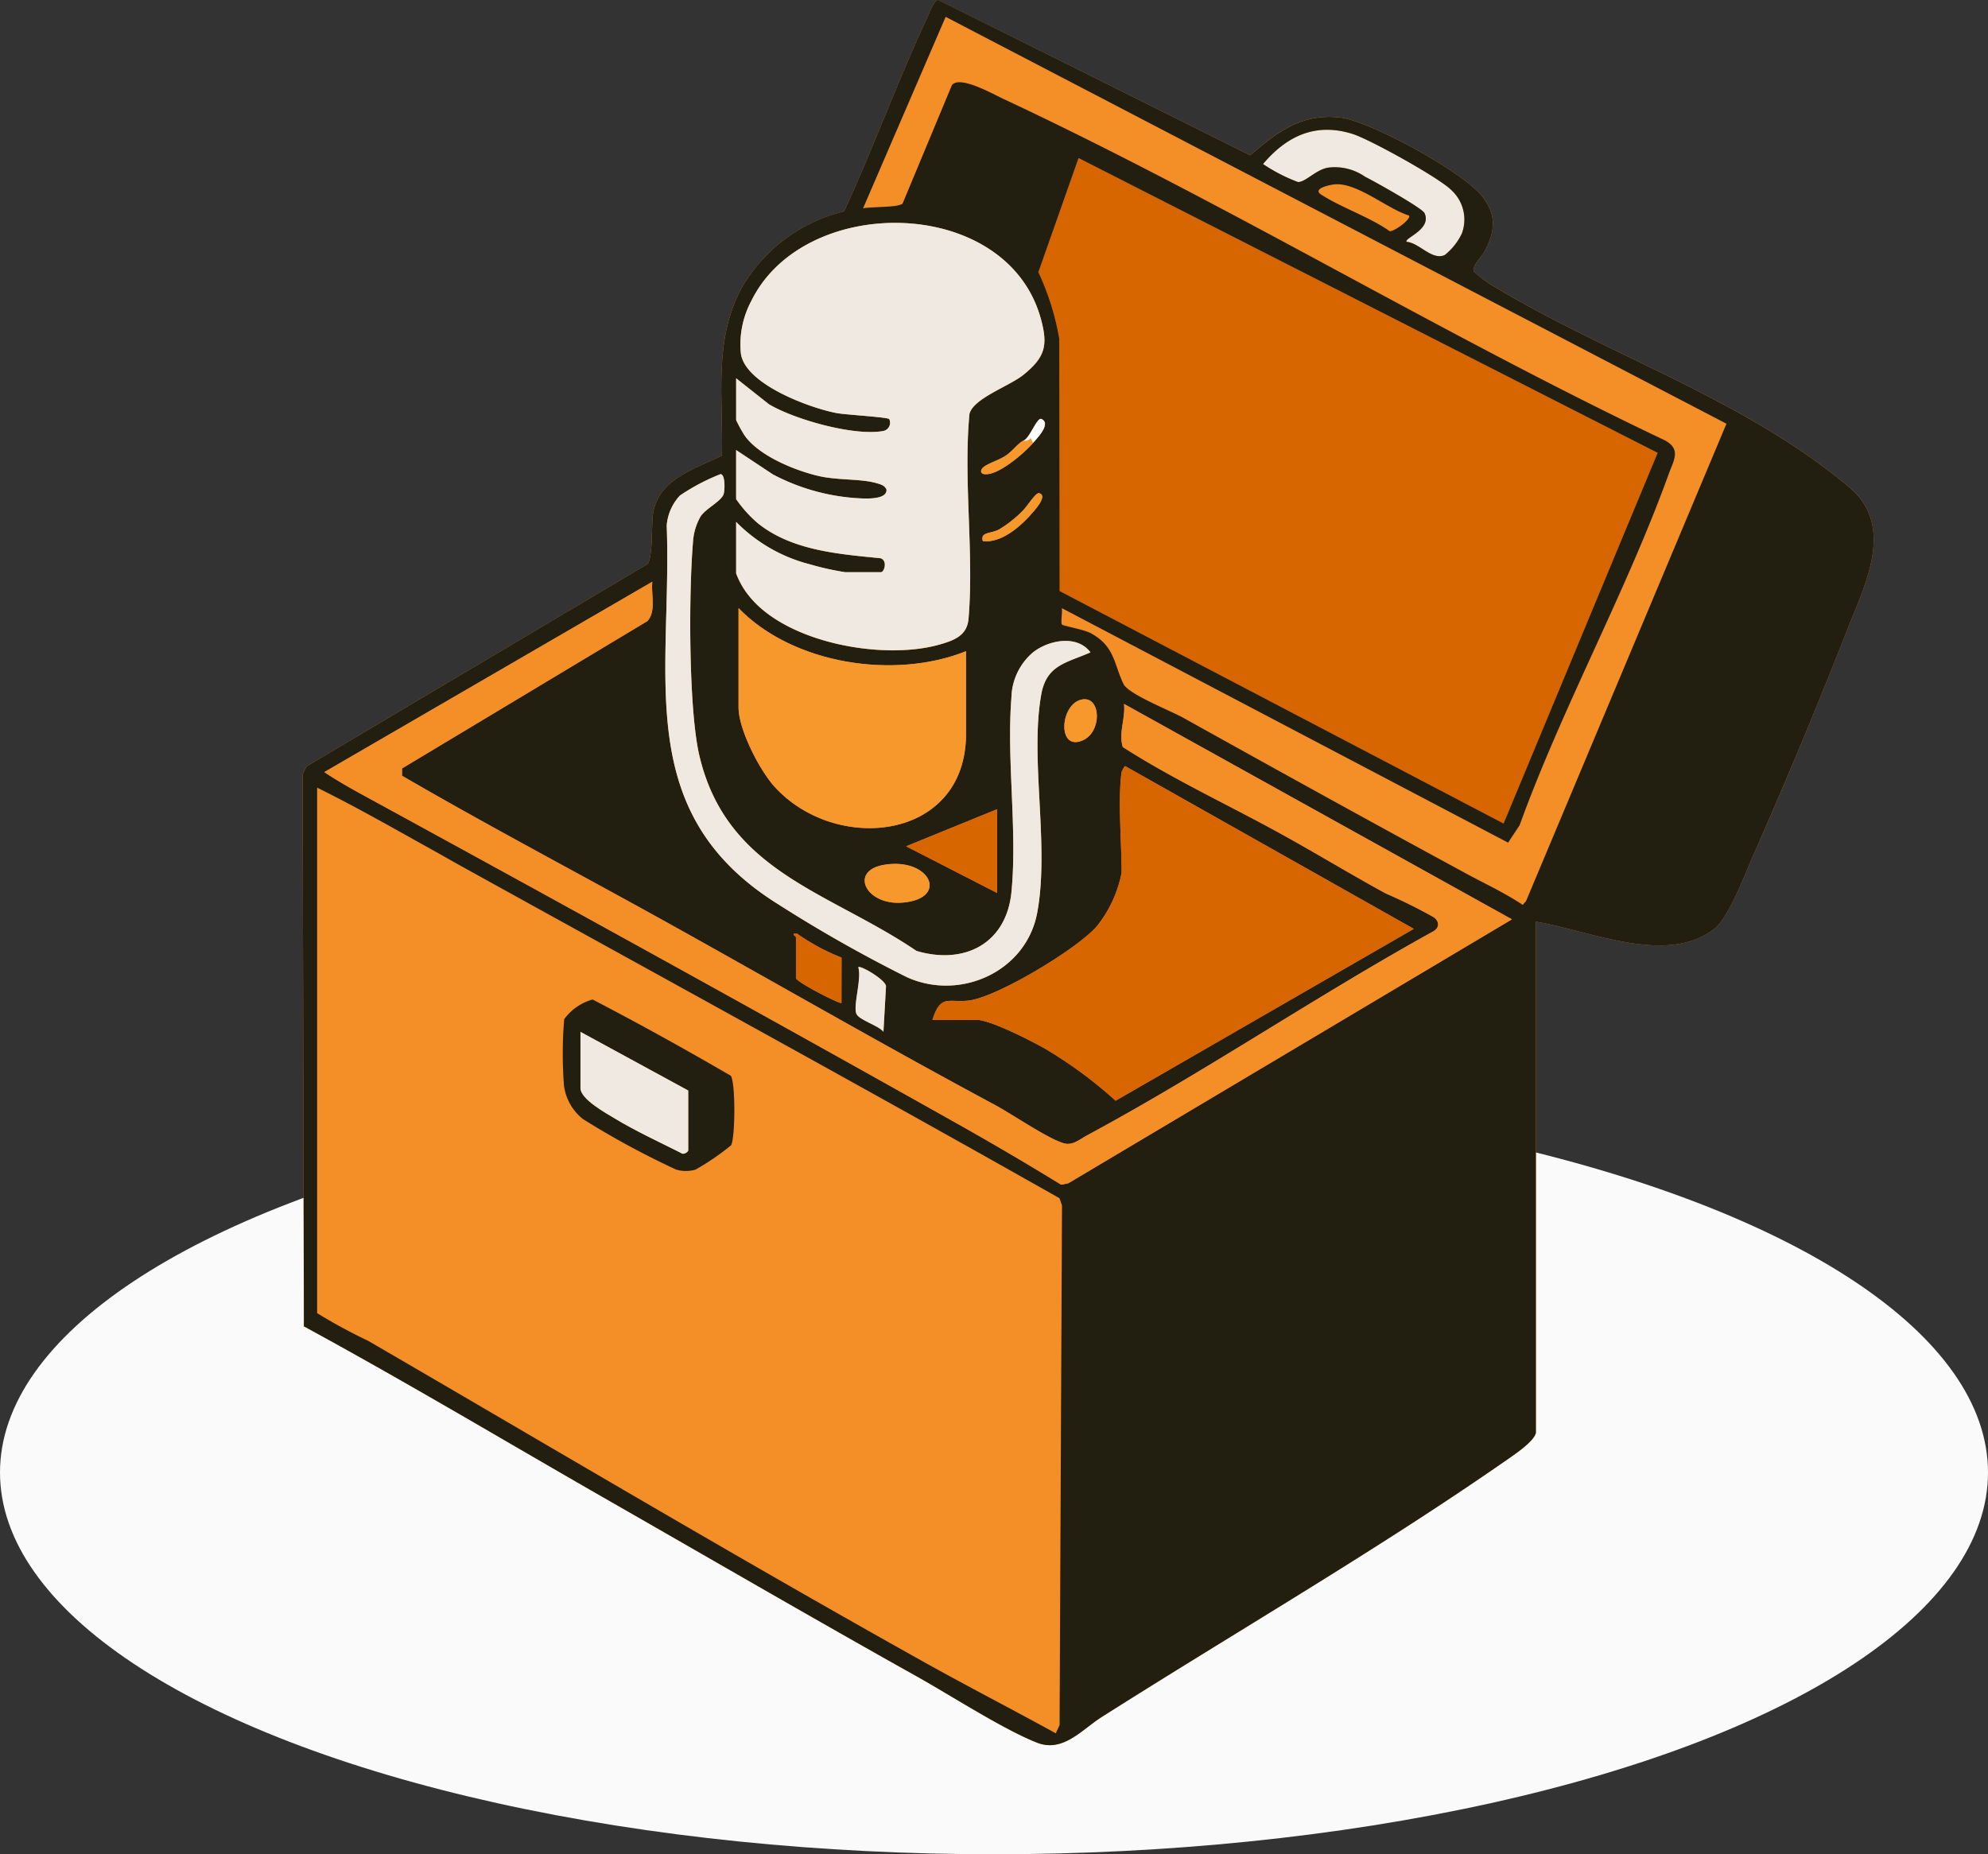 <?xml version="1.0" encoding="UTF-8"?> <svg xmlns="http://www.w3.org/2000/svg" width="164" height="153"><rect width="100%" height="100%" fill="#333333" stroke="none"/><defs><clipPath id="a"><path fill="none" d="M0 0h129.609v144H0z" data-name="Rectangle 25457"></path></clipPath></defs><g transform="translate(-429 -7534)"><ellipse cx="82" cy="31.5" fill="#fafafa" data-name="Ellipse 92" rx="82" ry="31.5" transform="translate(429 7624)"></ellipse><g clip-path="url(#a)" data-name="Group 4646" transform="translate(453.962 7534)"><path fill="#f48f28" d="M101.742 118.227V76.054c4.4.7 10.747 3.653 14.715.591 1.177-.908 2.5-4.451 3.156-5.931 2.725-6.15 5.441-12.7 7.9-18.963 1.431-3.643 3.85-8.37.092-11.536-8.773-7.392-20.181-10.972-29.762-16.847a12 12 0 0 1-1.222-.975c-.152-.5.633-1.165.879-1.642.85-1.643 1.032-2.87-.106-4.45-1.451-2.013-9.313-6.308-11.774-6.6-3.177-.373-5.19 1.172-7.449 3.108L52.445 0c-.331-.044-.755 1.114-.911 1.449-2.449 5.248-4.436 10.74-6.865 16a13.36 13.36 0 0 0-8.413 6.251c-2.4 4.362-1.533 9.111-1.668 13.9-2.23 1.1-5.272 1.937-5.684 4.827-.133.933 0 3.425-.433 4.111L.33 63.235l-.33.658.109 45.546c8.514 4.631 16.831 9.61 25.238 14.423 8.362 4.787 16.845 9.719 25.3 14.449 2.808 1.571 7.136 4.372 9.931 5.477 2.147.849 3.688-1.06 5.351-2.116 10.933-6.94 22.788-13.816 33.35-21.169.622-.433 2.307-1.544 2.465-2.276" data-name="Path 329044"></path><path fill="#d86600" d="M111.786 37.366 99.077 67.951 62.46 48.768l-.03-20.81a21.6 21.6 0 0 0-1.725-5.5l3.311-9.418Z" data-name="Path 329045"></path><path fill="#f48f28" d="M95.889 72.028c-7.7-4.175-15.538-8.513-23.245-12.8-1.039-.578-4.506-1.933-4.921-2.782-.8-1.634-.7-3.119-2.712-4.2-.545-.294-2.281-.607-2.361-.7-.124-.145.041-1.06-.018-1.363l36.814 19.342.952-1.437c3.535-9.75 8.8-19.282 12.3-28.98.405-1.122 1.072-2.058-.351-2.8-18.47-8.777-36.082-19.527-54.585-28.182-.869-.407-3.6-1.942-4.2-1.1l-4.064 9.77c-.387.34-2.566.244-3.261.392l6.814-15.8 64.411 33.574-16.533 39.39-.271.314c-1.515-1.011-3.174-1.774-4.769-2.638" data-name="Path 329046"></path><path fill="#f0e9e1" d="M91.076 19.95c-.229-.305 2.1-1.015 1.479-2.365-.195-.423-4.186-2.647-4.9-3a4.35 4.35 0 0 0-3-.759c-1.026.126-1.92 1.224-2.545 1.191a13.6 13.6 0 0 1-2.878-1.484c1.981-2.345 4.374-3.441 7.41-2.475 1.418.451 7.234 3.667 8.171 4.669a3.29 3.29 0 0 1 .82 3.544 5.1 5.1 0 0 1-1.4 1.766c-1.055.487-2.085-.989-3.156-1.087" data-name="Path 329047"></path><path fill="#f48f28" d="M91.272 17.784c.213.292-1.24 1.353-1.6 1.288-1.683-1.183-3.98-1.936-5.656-3.02-.771-.5.788-.83 1.233-.847 1.854-.068 4.252 2.039 6.019 2.58" data-name="Path 329048"></path><path fill="#221f11" d="M101.742 118.227c-.158.731-1.842 1.842-2.465 2.276-10.562 7.354-22.417 14.229-33.35 21.17-1.663 1.056-3.2 2.965-5.351 2.116-2.794-1.105-7.123-3.906-9.931-5.477-8.454-4.73-16.937-9.661-25.3-14.448-8.405-4.815-16.723-9.793-25.236-14.425L0 63.893l.33-.658 28.141-16.7c.436-.685.3-3.177.433-4.11.412-2.89 3.454-3.729 5.684-4.827.135-4.784-.732-9.533 1.668-13.9a13.36 13.36 0 0 1 8.413-6.254c2.429-5.26 4.415-10.752 6.865-16 .156-.335.58-1.493.911-1.449l25.728 12.817c2.258-1.937 4.272-3.481 7.448-3.108 2.461.289 10.323 4.584 11.774 6.6 1.139 1.58.956 2.808.107 4.45-.247.477-1.032 1.138-.88 1.642a12 12 0 0 0 1.222.974c9.581 5.875 20.99 9.455 29.762 16.847 3.758 3.166 1.339 7.894-.092 11.537a490 490 0 0 1-7.9 18.963c-.655 1.48-1.979 5.023-3.156 5.931-3.968 3.061-10.313.11-14.715-.591Zm-5.853-46.2c1.595.864 3.254 1.628 4.769 2.638l.271-.314 16.533-39.389L53.05 1.39l-6.814 15.8c.7-.147 2.874-.052 3.261-.392l4.064-9.762c.605-.846 3.333.69 4.2 1.1 18.5 8.655 36.116 19.4 54.585 28.181 1.422.739.756 1.675.351 2.8-3.5 9.7-8.77 19.23-12.3 28.98l-.948 1.432-36.817-19.351c.059.3-.106 1.218.018 1.363.08.094 1.816.406 2.361.7 2.008 1.083 1.913 2.568 2.712 4.2.415.85 3.883 2.2 4.921 2.782 7.706 4.289 15.541 8.627 23.245 12.8m-4.813-52.071c1.07.1 2.1 1.574 3.156 1.087a5.1 5.1 0 0 0 1.4-1.767 3.29 3.29 0 0 0-.82-3.544c-.937-1-6.753-4.218-8.171-4.669-3.036-.966-5.429.13-7.41 2.475a13.6 13.6 0 0 0 2.878 1.484c.625.033 1.519-1.065 2.545-1.191a4.36 4.36 0 0 1 3 .76c.716.353 4.708 2.577 4.9 3 .622 1.35-1.708 2.06-1.479 2.365m20.71 17.414L64.015 13.04 60.7 22.458a21.6 21.6 0 0 1 1.725 5.5l.03 20.81L99.077 67.95ZM91.272 17.784c-1.766-.541-4.164-2.648-6.019-2.58-.445.016-2 .348-1.233.847 1.676 1.085 3.973 1.837 5.656 3.02.355.065 1.808-1 1.6-1.288m-55.51 13.431v3.456a12 12 0 0 0 .7 1.272c1.192 1.686 4.173 2.894 6.137 3.345 1.543.354 3.47.209 4.749.584.333.1.654.169.815.524.075.934-2.028.741-2.634.7a17.2 17.2 0 0 1-6.742-1.949l-3.025-2.006v4.049a10.5 10.5 0 0 0 1.776 1.978c2.82 2.272 6.674 2.549 10.14 2.9.6.2.3 1.15.036 1.15h-2.964a23 23 0 0 1-2.907-.649 13.04 13.04 0 0 1-6.081-3.5v4.247a6.6 6.6 0 0 0 .993 1.773c3.077 3.98 11.127 5.411 15.754 4.11 1.227-.345 2.3-.746 2.422-2.121.465-5.421-.434-11.429.077-16.911.3-1.287 3.311-2.3 4.463-3.241 1.774-1.445 2.032-2.408 1.433-4.6-2.781-10.2-19.528-10.425-23.899-1.474a7.6 7.6 0 0 0-.853 4.293c.309 2.545 5.678 4.522 7.9 4.94.739.139 4.2.328 4.342.5a.693.693 0 0 1-.483.977c-2.393.447-7.333-.942-9.447-2.208Zm24.494 5.333c.33-.385 1.534-1.6.688-1.973-.372-.164-.98 1.637-1.479 1.776-.532.307-.89.859-1.436 1.23-.592.4-1.393.614-1.826.94-.3.224-.328.534.007.6 1.1.2 3.342-1.749 4.045-2.568m-25.774 2.572a17 17 0 0 0-3.36 1.77 4.1 4.1 0 0 0-1.086 2.47c.461 12.366-2.97 23.687 9.222 31.268a115 115 0 0 0 10.593 6c4.382 1.99 9.844-.445 10.75-5.321 1.029-5.539-.626-12.711.338-18.033.441-2.436 2.113-2.584 4.055-3.448-1.109-1.481-3.444-1.02-4.741 0a5.06 5.06 0 0 0-1.781 3.75c-.4 5.119.495 10.938.006 16.006-.414 4.284-3.885 6.049-7.838 4.879-7.208-4.892-15.624-6.485-17.9-16.072-.913-3.839-.888-13.543-.535-17.652a4.8 4.8 0 0 1 .632-2.134c.425-.646 1.722-1.246 1.9-1.85.1-.338.135-1.6-.252-1.63m25.578 3.349c.207-.229 1.508-1.6.688-1.777-.27-.058-.957 1.062-1.281 1.382a9.8 9.8 0 0 1-2.038 1.616c-.747.371-1.528.183-1.321.951 1.493.179 3.014-1.135 3.952-2.172M28.851 48 1.794 63.708c1.033.692 2.131 1.315 3.221 1.91 16.075 8.776 32.379 17.759 48.464 26.8a258 258 0 0 1 9.1 5.334l.583-.116 36.6-21.78-32-17.774c.136 1.195-.463 2.38-.1 3.557 4.111 2.635 8.591 4.718 12.879 7.071 2.962 1.626 5.85 3.392 8.816 5.011a42 42 0 0 1 3.962 1.963c.466.358.479.824 0 1.141-9.659 5.332-18.874 11.62-28.585 16.847-.644.347-1.206.863-1.913.67-1.314-.359-4.3-2.417-5.722-3.178-8.765-4.7-17.4-9.674-26.143-14.549C23.386 72.388 15.7 68.366 8.2 64.006v-.6l20.243-12.157c.746-.794.292-2.233.409-3.244m25.878 5.728c-5.9 2.368-14.275 1.082-18.766-3.556v8.2c0 1.805 1.731 5.168 2.958 6.524 5.074 5.607 15.808 4.47 15.808-4.351Zm9.626 3.975c-1.875.271-2.158 4.323 0 3.382 1.6-.7 1.513-3.6 0-3.382m3.214 6c-.318 2.18 0 5.923 0 8.3a10.2 10.2 0 0 1-1.98 4.341c-1.51 1.861-8.262 5.908-10.59 6.202-1.717.217-2.344-.569-3.04 1.6h3.654c1.126 0 4.578 1.77 5.69 2.409a36 36 0 0 1 5.765 4.261l24.598-14.178-23.805-13.425c-.061-.02-.285.437-.293.49M1.2 64.992v43.359a44 44 0 0 0 4.2 2.279c15.222 8.847 30.406 17.876 45.844 26.5 3.6 2.011 7.278 3.9 10.892 5.891l.312-.681.2-42.886-.206-.584C46.041 89.586 29.51 80.558 13.028 71.433c-.811-.449-1.627-.922-2.4-1.35C7.507 68.351 4.4 66.569 1.2 64.992m56.1 1.778-7.508 3.06 7.508 3.853Zm-9.336 4.591c-2.92.5-1.483 3.373 1.532 3.115 3.887-.332 2.248-3.758-1.532-3.115m-3.5 7.656a17.2 17.2 0 0 1-3.664-1.973c-.6-.052-.1.214-.1.294V80.7c0 .289 3.18 1.957 3.753 2.074Zm1.384.791c.3.962-.424 3.079-.167 3.818.186.535 1.857.989 2.24 1.511l.212-3.758c-.018-.524-2.121-1.756-2.285-1.571" data-name="Path 329049"></path><path fill="#f48f28" d="M28.851 48.005c-.116 1.011.338 2.449-.409 3.244L8.2 63.41v.6c7.5 4.36 15.186 8.382 22.76 12.606 8.74 4.874 17.379 9.848 26.143 14.549 1.42.761 4.408 2.819 5.722 3.178.707.193 1.269-.323 1.913-.67 9.711-5.227 18.926-11.515 28.585-16.847.479-.317.467-.782 0-1.141a42 42 0 0 0-3.962-1.963c-2.966-1.619-5.854-3.385-8.816-5.011-4.288-2.353-8.768-4.436-12.88-7.071-.362-1.177.238-2.362.1-3.557l32 17.774-36.6 21.78-.583.116a261 261 0 0 0-9.1-5.334c-16.085-9.038-32.389-18.021-48.464-26.8-1.09-.6-2.188-1.218-3.221-1.911Z" data-name="Path 329050"></path><path fill="#d86600" d="M67.569 63.708c.008-.054.233-.51.293-.49l23.805 13.426-24.594 14.179a36 36 0 0 0-5.765-4.261c-1.112-.639-4.564-2.409-5.69-2.409h-3.659c.7-2.17 1.323-1.385 3.04-1.6 2.324-.294 9.076-4.341 10.585-6.205a10.2 10.2 0 0 0 1.98-4.341c0-2.373-.319-6.117 0-8.3" data-name="Path 329051"></path><path fill="#d86600" d="M44.455 79.017v3.753c-.573-.117-3.753-1.784-3.753-2.074v-3.358c0-.08-.508-.346.1-.294a17.2 17.2 0 0 0 3.658 1.973" data-name="Path 329052"></path><path fill="#f0e9e1" d="M45.841 79.808c.164-.185 2.268 1.047 2.285 1.571l-.212 3.758c-.383-.522-2.054-.976-2.24-1.511-.257-.739.463-2.856.167-3.818" data-name="Path 329053"></path><path fill="#f0e9e1" d="m35.766 31.214 2.7 2.138c2.113 1.266 7.053 2.655 9.447 2.208a.692.692 0 0 0 .483-.977c-.138-.169-3.6-.358-4.342-.5-2.221-.418-7.59-2.4-7.9-4.94a7.6 7.6 0 0 1 .853-4.293c4.372-8.954 21.118-8.727 23.9 1.467.6 2.2.341 3.159-1.433 4.6-1.153.939-4.159 1.953-4.463 3.241-.511 5.482.388 11.49-.077 16.911-.118 1.375-1.195 1.776-2.422 2.121-4.628 1.3-12.677-.13-15.754-4.11a6.6 6.6 0 0 1-.993-1.773V43.06a13.04 13.04 0 0 0 6.081 3.5 23 23 0 0 0 2.907.649h2.963c.264 0 .568-.953-.036-1.15-3.466-.348-7.319-.625-10.14-2.9a10.5 10.5 0 0 1-1.776-1.978v-4.049l3.028 2.009a17.25 17.25 0 0 0 6.743 1.949c.605.038 2.708.231 2.634-.7-.161-.355-.482-.426-.815-.524-1.279-.375-3.205-.23-4.749-.584-1.964-.451-4.944-1.658-6.137-3.345a12 12 0 0 1-.7-1.272Z" data-name="Path 329054"></path><path fill="#f7982d" d="M54.73 53.733v6.815c0 8.821-10.734 9.958-15.808 4.351-1.227-1.355-2.958-4.718-2.958-6.524v-8.2c4.491 4.637 12.861 5.923 18.766 3.556" data-name="Path 329055"></path><path fill="#f0e9e1" d="M34.485 39.124c.387.033.353 1.292.252 1.63-.18.6-1.477 1.2-1.9 1.85a4.8 4.8 0 0 0-.632 2.134c-.353 4.109-.377 13.812.536 17.652 2.28 9.587 10.7 11.18 17.9 16.072 3.954 1.171 7.425-.595 7.838-4.879.49-5.068-.409-10.887-.005-16.006a5.05 5.05 0 0 1 1.781-3.75c1.3-1.017 3.633-1.477 4.741 0-1.941.864-3.613 1.011-4.055 3.447-.964 5.322.69 12.493-.338 18.033-.906 4.875-6.368 7.31-10.75 5.321a115 115 0 0 1-10.593-6c-12.192-7.581-8.761-18.9-9.222-31.268a4.1 4.1 0 0 1 1.086-2.47 17 17 0 0 1 3.36-1.77" data-name="Path 329056"></path><path fill="#d86600" d="M57.297 66.77v6.913l-7.508-3.854Z" data-name="Path 329057"></path><path fill="#f7982d" d="M47.966 71.361c3.781-.643 5.419 2.782 1.532 3.115-3.016.258-4.452-2.618-1.532-3.115" data-name="Path 329058"></path><path fill="#f7982d" d="M64.355 57.708c1.514-.219 1.6 2.683 0 3.382-2.159.941-1.876-3.111 0-3.382" data-name="Path 329059"></path><path fill="#f7982d" d="M60.26 36.547c-.7.819-2.941 2.772-4.046 2.568-.335-.062-.305-.372-.007-.6.433-.325 1.234-.538 1.826-.939.546-.371.9-.923 1.436-1.23a.55.55 0 0 0 .589-.2Z" data-name="Path 329060"></path><path fill="#f7982d" d="M59.868 42.276c.065.035.122.149.2.2-.937 1.037-2.459 2.351-3.952 2.172-.207-.769.574-.58 1.321-.951a9.8 9.8 0 0 0 2.031-1.619c.09.161.286.139.4.2" data-name="Path 329061"></path><path fill="#f7982d" d="M59.865 42.275c-.127-.247.317-.689.393-.593.132.248-.317.689-.393.593" data-name="Path 329062"></path><path fill="#fefefe" d="m60.26 36.547-.2-.4a.55.55 0 0 1-.589.2c.5-.139 1.107-1.939 1.478-1.776.846.372-.358 1.589-.688 1.973" data-name="Path 329063"></path><path fill="#f7982d" d="M60.063 42.473c-.075-.048-.133-.163-.2-.2.076.1.525-.345.393-.593-.076-.1-.52.346-.393.593-.109-.059-.305-.037-.4-.2.324-.32 1.011-1.44 1.281-1.382.82.176-.482 1.548-.688 1.777" data-name="Path 329064"></path><path fill="#221f11" d="M35.314 88.751c.414.5.382 5.141.035 5.75a20.5 20.5 0 0 1-2.931 2.006 2.85 2.85 0 0 1-1.6 0 69 69 0 0 1-7.684-4.167 4.22 4.22 0 0 1-1.572-2.774 34.5 34.5 0 0 1 .019-5.468 4.33 4.33 0 0 1 2.345-1.626c3.845 2 7.637 4.1 11.384 6.282m-12.388-3.611v4.642c0 .912 2.112 2.068 2.83 2.5 1.747 1.057 3.635 1.924 5.458 2.843.2.2.6-.089.6-.211V89.98Z" data-name="Path 329065"></path><path fill="#f0e9e1" d="m22.926 85.144 8.889 4.84v4.938c0 .121-.4.414-.6.211-1.823-.919-3.711-1.786-5.458-2.843-.718-.435-2.83-1.591-2.83-2.5Z" data-name="Path 329066"></path></g></g></svg> 